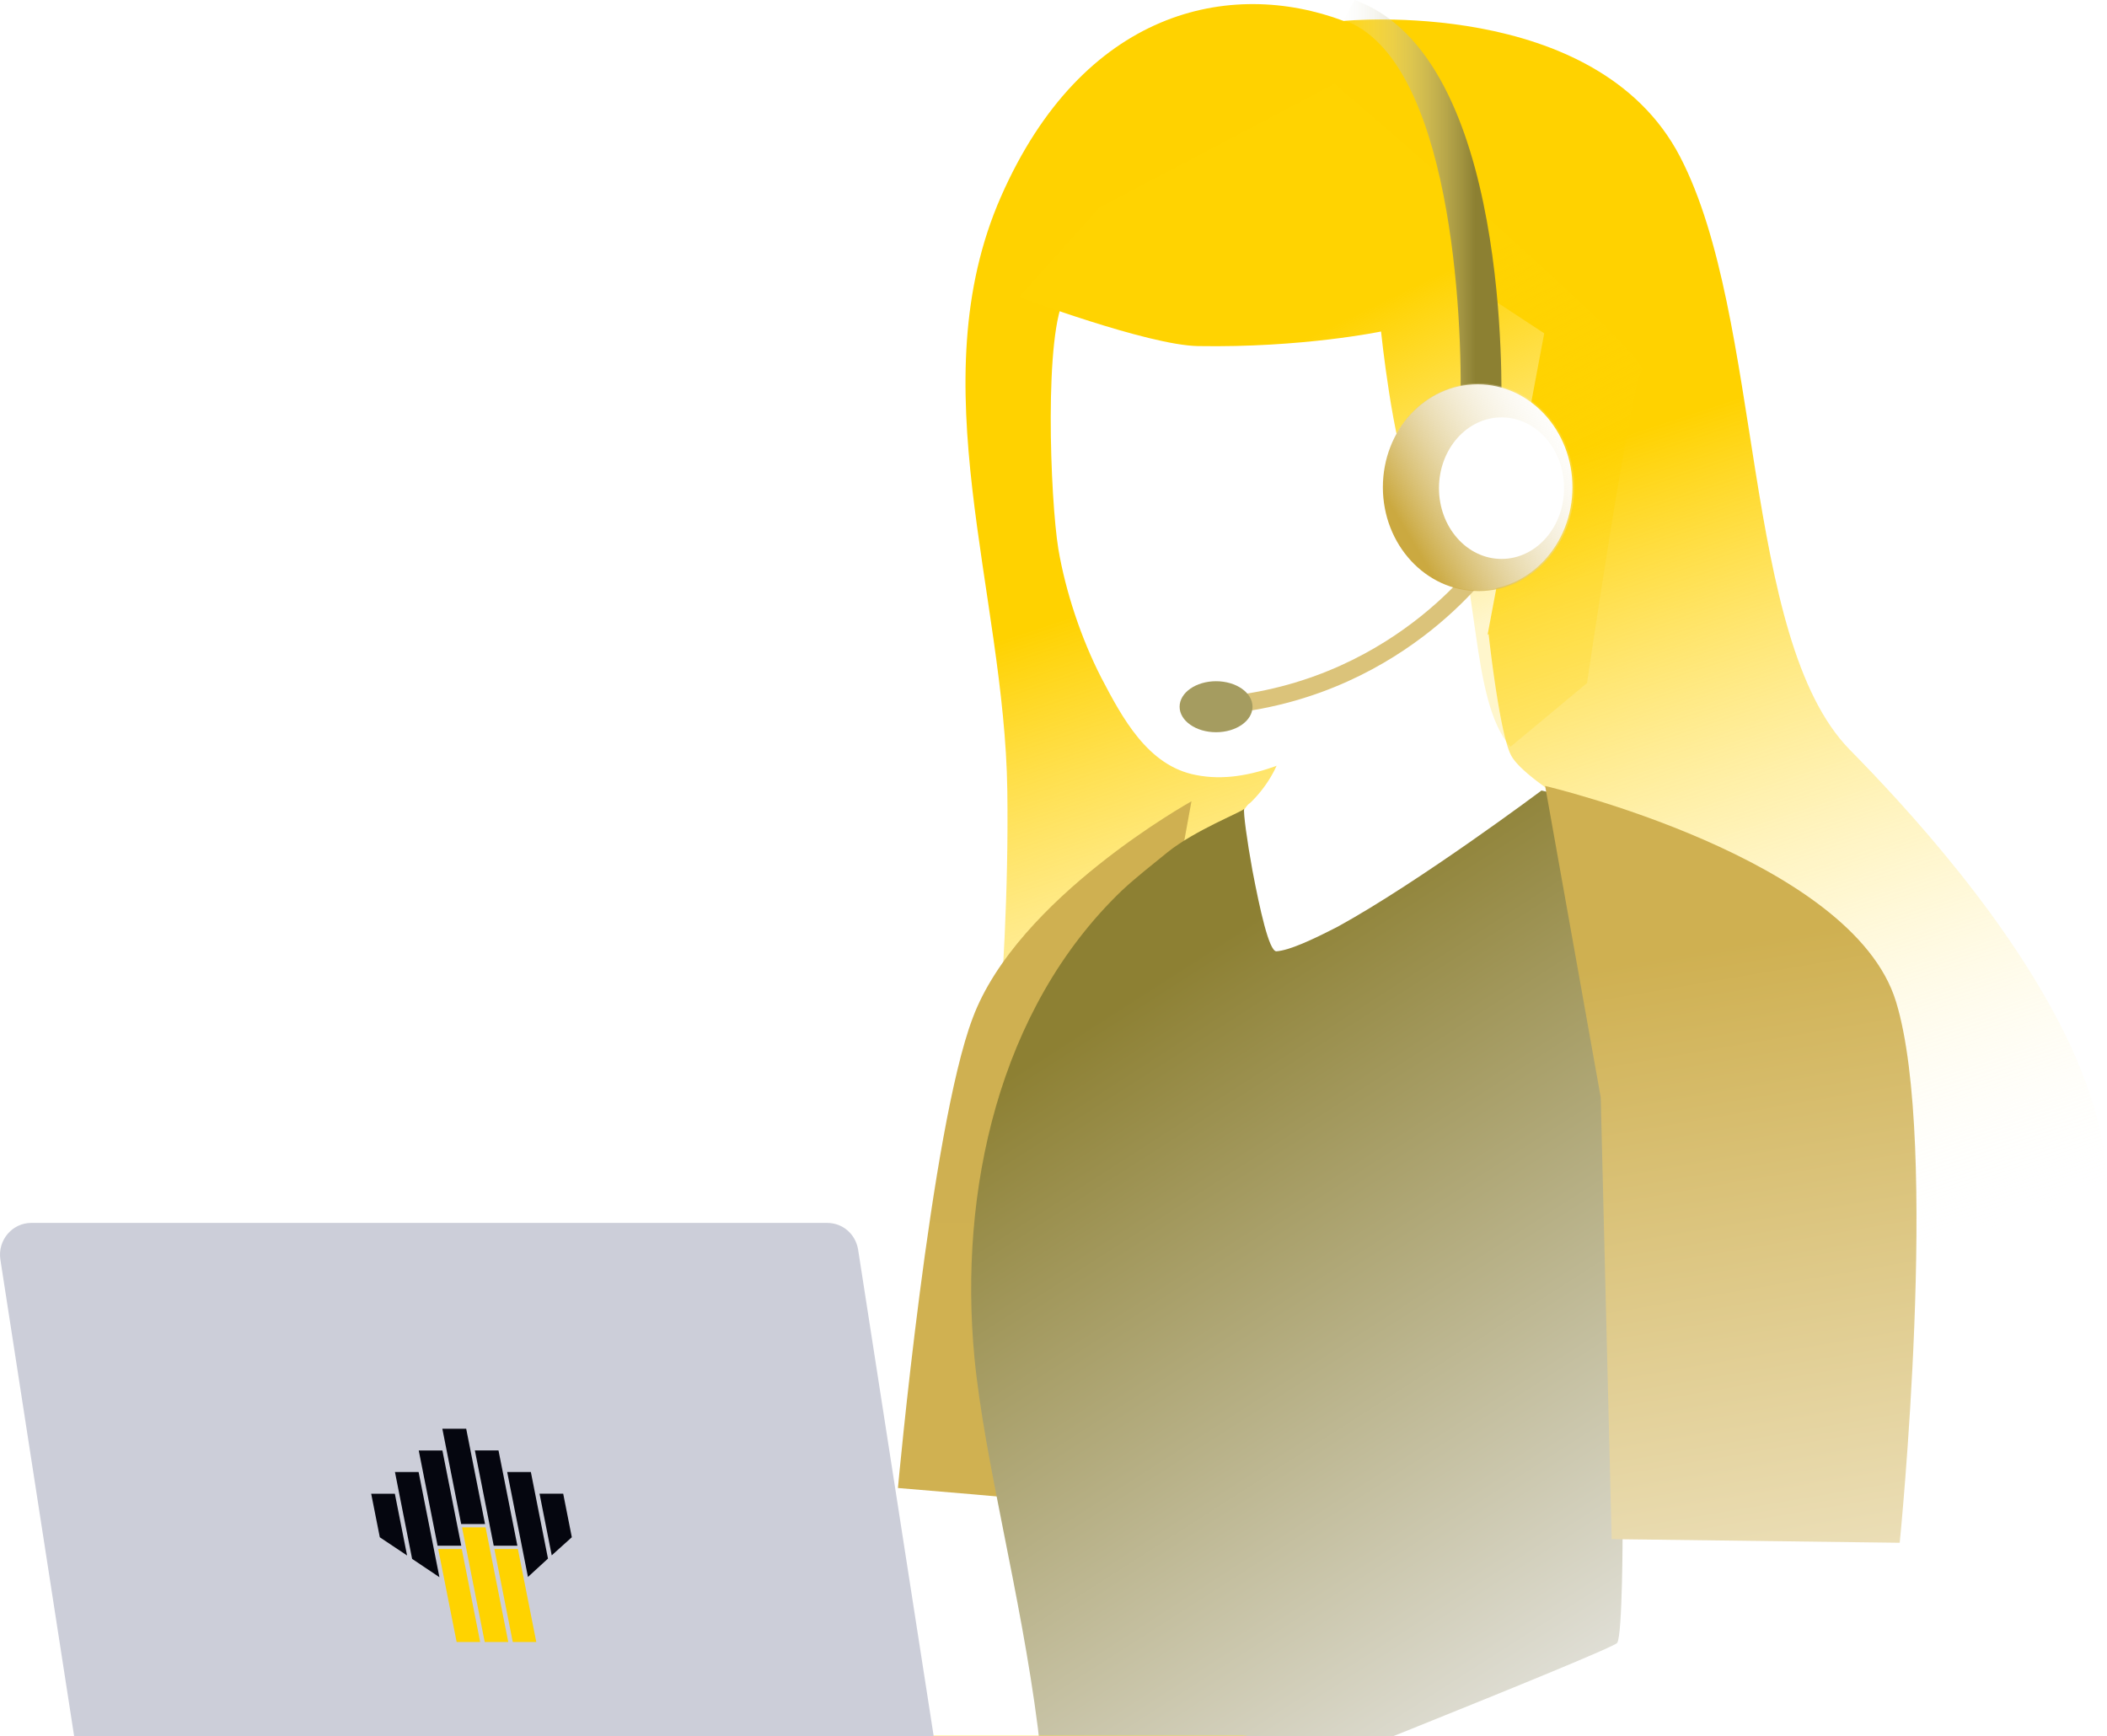 <svg width="182" height="150" fill="none" xmlns="http://www.w3.org/2000/svg"><path d="M116.065 1.81s21.81-2.203 29.053 11.722c7.244 13.925 5.276 41.619 14.645 51.217 9.449 9.599 37.794 40.675 11.023 54.05-26.77 13.375-28.817-3.226-30.943-12.116-2.205-8.89.551-16.994-3.779-21.32-4.331-4.328-10.472-9.049-8.11-21.715 2.362-12.667-15.747-12.273-15.747-12.273l-4.016 47.204-23.306 4.249s2.362-17.387 2.126-34.538c-.236-17.151-7.637-35.168-.551-51.296C93.546.865 106.223-1.888 116.065 1.81Z" fill="url(#a)"/><path d="M88.192 97.32c-9.133 3.777-8.267 57.276-1.496 55.86 10.866 2.832 17.401-59.006 1.496-55.86Z" fill="#fff"/><path d="M79.295 130.994s-1.81 19.432-1.968 19.747c-.866 1.259-18.818 1.573-18.818 1.573l-4.33 12.588s33.068 3.777 37.714-4.405c4.645-8.183 6.771-30.212 6.771-30.212l-19.369.709Z" fill="#fff"/><g filter="url(#b)"><path d="m102.916 72.223-10.393 57.118-.472 3.462-7.953-.708-6.535-.551s2.834-31.076 6.456-40.596c3.858-10.385 18.897-18.725 18.897-18.725Z" fill="url(#c)"/></g><path d="M135.434 69.312s-20.865 26.356-21.18 25.884c-.315-.472-14.724-8.968-14.645-10.227.158-1.18 5.669-11.959 7.795-14.948.236-.315.394-.551.551-.63 1.26-1.18 2.756-3.304 2.992-5.665a5.246 5.246 0 0 0 0-1.573l3.386-1.416 14.172-5.9.079-.08s.945 8.733 1.969 10.543c.866 1.574 4.881 4.012 4.881 4.012Z" fill="#fff"/><path opacity=".5" d="M128.505 55.072c-3.622 5.665-17.007 13.139-21.101 15.027.236-.315.393-.55.551-.63 1.26-1.18 2.756-3.304 2.992-5.664l3.307-2.91 11.889-10.543s.709-.079 1.732-.079l.551 4.72.079.08Z" fill="#fff"/><path d="M84.01 167.657c2.942-4.127 6.6-11.031 5.646-18.333-1.51-11.825-4.612-23.016-5.487-32.064-1.352-14.285 2.068-30.08 12.724-40.317 1.272-1.19 2.624-2.223 3.975-3.334 2.386-1.904 6.283-3.412 6.601-3.73-.08.318.238 2.698.715 5.318.636 3.333 1.432 6.984 2.068 6.984 1.113-.08 3.022-.953 5.328-2.143 7.077-3.889 17.573-11.746 17.573-11.746s20.278 4.127 20.914 23.413c.636 19.285-2.862 33.968-1.352 45.159 1.193 9.285 4.453 23.016 9.543 30.793H84.01Z" fill="url(#d)"/><path d="M110.889 153.556h-57.87v-3.619h54.248c2.047 0 3.622 1.573 3.622 3.619Z" fill="#FFE04D"/><path d="M6.957 153.556h74.249l-7.087-45.632c-.236-1.337-1.338-2.281-2.677-2.281H2.706c-1.654 0-2.914 1.495-2.677 3.147l6.928 44.766Z" fill="#CCCED9"/><path d="M150.394 97.32c-9.133 3.777-8.267 57.276-1.496 55.86 10.866 2.832 17.322-59.006 1.496-55.86Z" fill="#fff"/><path d="M140.158 132.331s0 8.969-.472 9.598c-.472.63-35.038 14.319-35.038 14.319l2.441 11.329s19.606-2.281 29.605-5.192c10.708-3.147 20.708-5.114 23.149-11.329 2.44-6.216 3.228-19.04 3.228-19.04l-22.913.315Z" fill="#fff"/><path d="m138.269 94.803.945 38.157 24.88.315s3.465-34.38-.315-46.733c-3.779-12.43-30.313-18.646-30.313-18.646l4.803 26.907Z" fill="url(#e)"/><path d="M154.961 151.213c.157 2.045-.945 4.012-2.599 5.114-13.149 9.126-74.17 15.341-72.83 10.857-.394-3.226 74.326-31.313 75.429-15.971Zm-26.613-95.59s-2.834 3.304-11.574 7.553c-4.094 1.967-8.74 4.72-13.464 3.776-4.173-.787-6.378-4.956-8.189-8.418-1.732-3.383-3.07-7.395-3.7-11.093-.709-4.327-1.26-18.882.63-21.872 2.44-3.855 21.573-8.575 21.573-8.575l11.26 6.215 8.503 5.586-5.039 26.828Z" fill="#fff"/><path d="M130.473 64.513c-3.543-4.012-2.598-14.79-5.59-21.478-.866-2.045-2.677-.708-3.07-1.573-1.496-2.99-2.52-12.824-2.52-12.824s-6.771 1.416-15.826 1.258c-4.33-.078-15.432-4.248-15.432-4.248l6.928-7.71 20.314-10.7s27.479 23.524 26.534 24.783c-.944 1.258-4.724 26.985-4.724 26.985l-6.614 5.507Z" fill="url(#f)"/><path d="m129.686 35.404-3.543-.158c.236-7.789-.787-30.21-10.078-33.515L117.01 0c13.542 4.878 12.676 34.145 12.676 35.404Z" fill="url(#g)"/><path d="M128.821 47.992s-7.402 11.25-22.755 12.902" stroke="#DBC37A" stroke-width="1.5" stroke-miterlimit="10"/><path d="M105.042 63.255c1.739 0 3.149-.987 3.149-2.203 0-1.217-1.41-2.203-3.149-2.203s-3.149.986-3.149 2.203c0 1.216 1.41 2.203 3.149 2.203Z" fill="#A59C60"/><path d="M127.639 50.981c4.523 0 8.189-3.98 8.189-8.89s-3.666-8.89-8.189-8.89c-4.522 0-8.188 3.98-8.188 8.89s3.666 8.89 8.188 8.89Z" fill="#fff"/><path d="M127.715 51.063c4.563 0 8.263-4.017 8.263-8.972 0-4.955-3.7-8.972-8.263-8.972-4.564 0-8.264 4.017-8.264 8.972 0 4.955 3.7 8.971 8.264 8.971Z" fill="url(#h)"/><path d="M129.701 48.284c2.984 0 5.403-2.737 5.403-6.114 0-3.376-2.419-6.113-5.403-6.113-2.984 0-5.403 2.737-5.403 6.113 0 3.377 2.419 6.114 5.403 6.114Z" fill="#fff"/><path d="M39.888 133.816h-2.033l1.589 8.034h2.033l-1.589-8.034Zm4.023 8.034-1.958-9.906h-.001l1.96 9.906Zm-2.042 0h2.034l-1.96-9.906H39.91l1.959 9.906Zm2.423 0h2.032l-1.589-8.034h-2.032l1.59 8.034Z" fill="#FFD300"/><path d="m35.162 134.372-2.355-1.572-.744-3.758h2.044l1.055 5.33Zm2.794 1.876-2.358-1.581-1.482-7.503h2.043l1.797 9.084Zm.258-10.947H36.17l1.629 8.231h2.044l-1.629-8.231Zm2.055-1.877h-2.06l1.628 8.234h2.06l-1.628-8.234Zm7.389 10.938 1.735-1.565-.744-3.76h-2.044l1.053 5.325Zm-2.054 1.867 1.73-1.587-1.48-7.482H43.81l1.794 9.069ZM43.061 125.3H41.02l1.628 8.232h2.043L43.06 125.3Z" fill="#05060F"/><defs><linearGradient id="a" x1="128.671" y1="12.687" x2="160.895" y2="110.751" gradientUnits="userSpaceOnUse"><stop offset=".264" stop-color="#FFD200"/><stop offset="1" stop-color="#fff" stop-opacity="0"/></linearGradient><linearGradient id="c" x1="90.474" y1="82.769" x2="88.93" y2="146.682" gradientUnits="userSpaceOnUse"><stop stop-color="#CFB051"/><stop offset=".815" stop-color="#D0B151"/></linearGradient><linearGradient id="d" x1="96.401" y1="87.046" x2="160.196" y2="186.467" gradientUnits="userSpaceOnUse"><stop stop-color="#8D8033"/><stop offset=".695" stop-color="#EEEFF2"/></linearGradient><linearGradient id="e" x1="154.026" y1="80.795" x2="169.479" y2="171.281" gradientUnits="userSpaceOnUse"><stop stop-color="#CFB051"/><stop offset="1" stop-color="#fff"/></linearGradient><linearGradient id="f" x1="120.439" y1="25.518" x2="144.446" y2="75.545" gradientUnits="userSpaceOnUse"><stop stop-color="#FFD301"/><stop offset=".523" stop-color="#FFD301" stop-opacity=".2"/></linearGradient><linearGradient id="g" x1="127.446" y1="69.182" x2="115.269" y2="69.182" gradientUnits="userSpaceOnUse"><stop stop-color="#8C8032"/><stop offset="1" stop-color="#fff" stop-opacity="0"/></linearGradient><linearGradient id="h" x1="121.622" y1="49.306" x2="147.264" y2="33.888" gradientUnits="userSpaceOnUse"><stop offset=".054" stop-color="#CBA940"/><stop offset=".668" stop-color="#fff" stop-opacity="0"/></linearGradient><filter id="b" x="77.563" y="69.223" width="25.353" height="63.58" filterUnits="userSpaceOnUse" color-interpolation-filters="sRGB"><feFlood flood-opacity="0" result="BackgroundImageFix"/><feBlend in="SourceGraphic" in2="BackgroundImageFix" result="shape"/><feColorMatrix in="SourceAlpha" values="0 0 0 0 0 0 0 0 0 0 0 0 0 0 0 0 0 0 127 0" result="hardAlpha"/><feOffset dy="-3"/><feGaussianBlur stdDeviation="20"/><feComposite in2="hardAlpha" operator="arithmetic" k2="-1" k3="1"/><feColorMatrix values="0 0 0 0 1 0 0 0 0 1 0 0 0 0 1 0 0 0 0.65 0"/><feBlend in2="shape" result="effect1_innerShadow_8393_19694"/></filter></defs></svg>